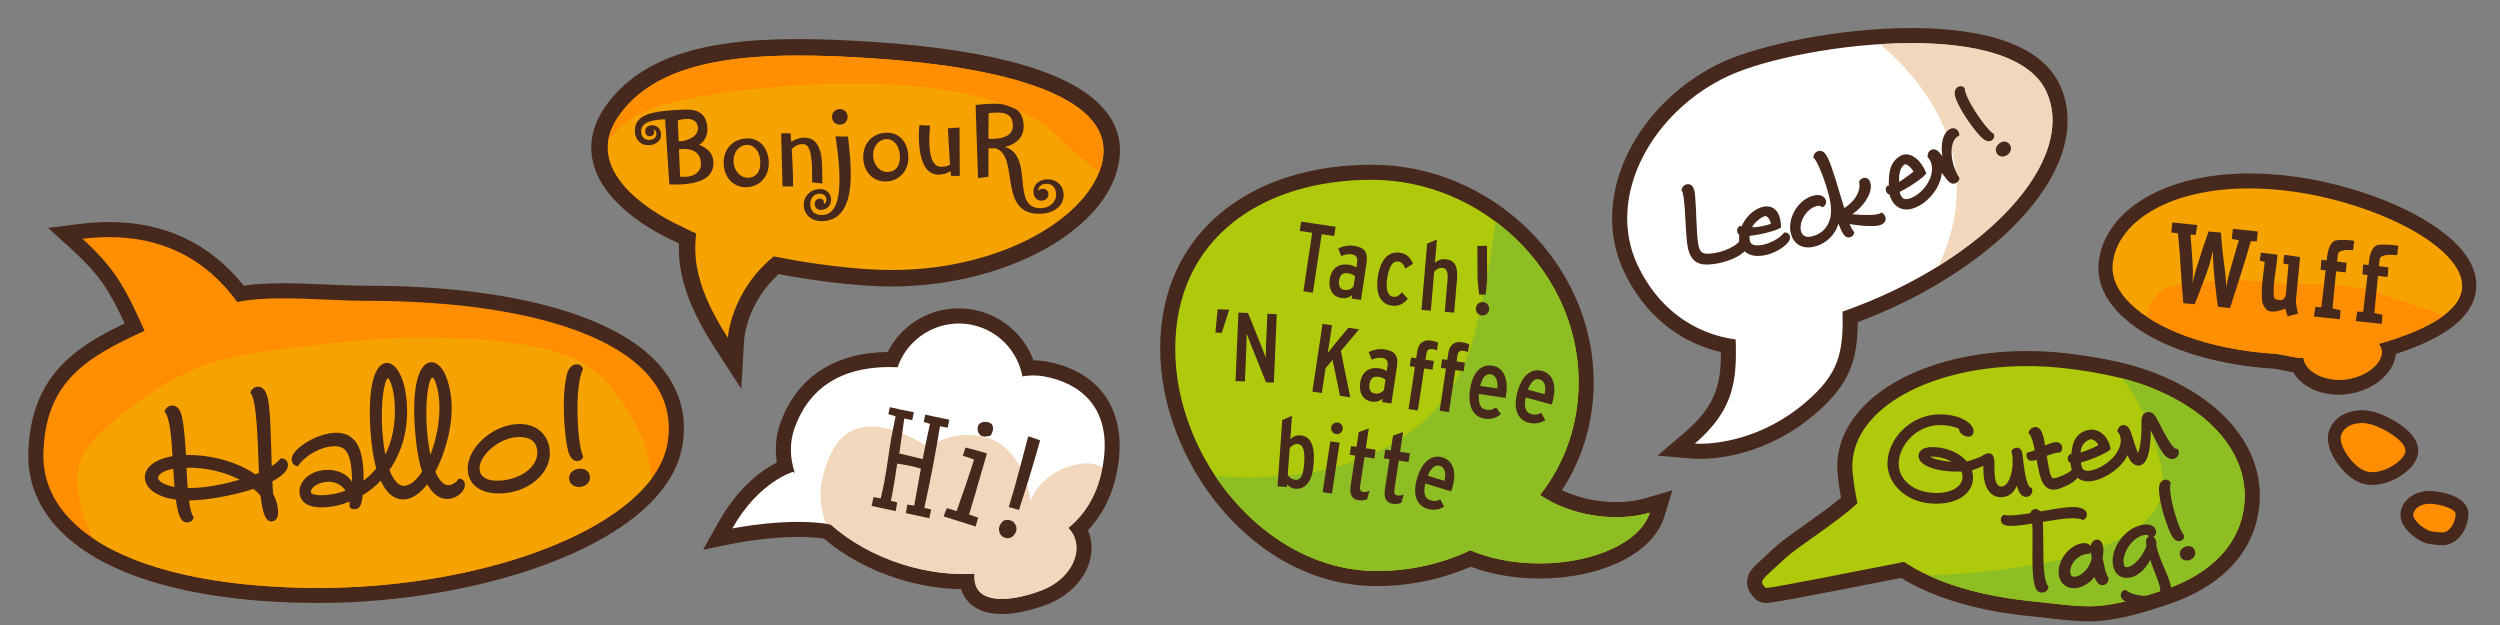 <?xml version="1.0" encoding="utf-8"?>
<!-- Generator: Adobe Illustrator 16.0.0, SVG Export Plug-In . SVG Version: 6.00 Build 0)  -->
<!DOCTYPE svg PUBLIC "-//W3C//DTD SVG 1.1//EN" "http://www.w3.org/Graphics/SVG/1.1/DTD/svg11.dtd">
<svg version="1.1" id="Layer_1" xmlns="http://www.w3.org/2000/svg" xmlns:xlink="http://www.w3.org/1999/xlink" x="0px" y="0px"
	 width="332px" height="83px" viewBox="821.52 0 332 83" enable-background="new 821.52 0 332 83" xml:space="preserve">
<rect x="821.52" y="0" width="332" height="83" fill="#808080" stroke="none"/>
<g>
	<path fill="#FFFFFF" d="M917.9,69.688c2.836-5.044,6.363-7.036,7.906-7.706c-0.417-1.872-0.332-3.673,0.256-5.365
		c2.063-5.94,6.895-8.998,13.988-8.871c1.933-4.497,6.91-6.832,11.661-5.347c3.095,0.969,5.458,3.409,6.349,6.486
		c0.783-0.06,1.549-0.022,2.285,0.113c0.6,0.107,1.184,0.251,1.734,0.424c5.984,1.872,8.363,7.033,6.533,14.159
		c-0.67,2.606-2.02,4.935-3.844,6.652c0.145,0.229,0.264,0.461,0.361,0.701c0.611,1.528,0.424,3.252-0.529,4.851
		c-0.902,1.515-2.396,2.748-4.207,3.473c-1.139,0.455-5.07,1.875-7.848,1.006l0,0c-1.137-0.355-1.947-1.068-2.344-2.059
		c-0.122-0.304-0.202-0.631-0.244-0.978c-2.884,0.052-5.906-0.393-8.807-1.3c-3.712-1.161-7.085-3.004-9.778-5.339
		c-5.199-0.873-12.331,0.555-12.403,0.569l-2.143,0.437L917.9,69.688z"/>
	<path fill="#46281C" d="M951.414,43.354c3.143,0.982,5.316,3.604,5.881,6.633c0.949-0.164,1.915-0.181,2.871-0.005
		c0.553,0.102,1.092,0.231,1.615,0.396c4.617,1.444,7.807,5.393,5.865,12.954c-0.719,2.794-2.246,5.173-4.25,6.77
		c0.332,0.355,0.621,0.744,0.805,1.206c1.021,2.548-0.852,5.693-4.178,7.023c-2.342,0.936-5.283,1.57-7.178,0.978
		c-0.799-0.25-1.412-0.72-1.713-1.475c-0.19-0.479-0.245-1.041-0.184-1.646c-2.974,0.183-6.225-0.191-9.498-1.215
		c-3.79-1.186-7.097-3.071-9.627-5.32c-5.469-1.017-13.053,0.525-13.053,0.525c3.502-6.23,8.086-7.525,8.086-7.525
		s0.084,0.062,0.218,0.169c-0.646-1.977-0.726-3.981-0.067-5.876c2.146-6.18,7.305-8.479,13.72-8.177
		C942.232,44.381,946.96,41.961,951.414,43.354 M952.01,41.445c-5.029-1.573-10.289,0.73-12.595,5.298
		c-7.124,0.078-12.172,3.433-14.296,9.546c-0.567,1.634-0.713,3.35-0.437,5.127c-1.89,0.979-5.071,3.188-7.653,7.781l-2.141,3.808
		l4.281-0.866c0.07-0.016,6.793-1.355,11.771-0.607c2.759,2.335,6.175,4.18,9.915,5.351c2.727,0.853,5.562,1.311,8.299,1.348
		c0.037,0.117,0.077,0.232,0.123,0.347c0.356,0.893,1.162,2.075,2.973,2.642c3.01,0.941,6.959-0.408,8.518-1.029
		c2.014-0.807,3.682-2.188,4.695-3.891c1.098-1.846,1.316-3.936,0.598-5.732c-0.02-0.049-0.041-0.097-0.062-0.146
		c1.686-1.779,2.938-4.062,3.584-6.589c1.953-7.596-0.742-13.339-7.203-15.36c-0.592-0.185-1.215-0.339-1.854-0.455
		c-0.57-0.104-1.156-0.157-1.752-0.157C957.643,44.815,955.173,42.435,952.01,41.445L952.01,41.445z"/>
</g>
<g>
	<path fill="#FF8E00" d="M863.882,79.07c-15.908,0-27.885-3.324-33.723-9.36c-2.692-2.782-3.997-6.036-3.877-9.667
		c0.322-9.676,5.822-13.256,13.115-16.609c-2.199-4.819-3.557-7.307-7.603-10.98l-1.612-1.465l2.161-0.268
		c1.251-0.155,2.485-0.233,3.669-0.233c7.244,0,13.108,2.864,17.442,8.516c1.554-0.26,3.366-0.383,5.636-0.383
		c1.885,0,3.857,0.085,5.764,0.167c1.908,0.082,3.711,0.16,5.433,0.16c18.569,0,32.456,3.735,38.098,10.247
		c2.39,2.758,3.338,5.972,2.821,9.551C909.59,69.952,888.362,79.07,863.882,79.07z"/>
	<path fill="#46281C" d="M836.014,31.487c6.368,0,12.421,2.317,17.013,8.612c1.812-0.364,3.888-0.479,6.065-0.479
		c3.687,0,7.67,0.327,11.195,0.327c22.841,0,41.782,5.795,39.93,18.655c-1.578,10.946-23.494,19.469-46.335,19.469
		s-36.966-6.94-36.598-17.994c0.305-9.148,5.31-12.489,13.438-16.146c-2.466-5.453-3.785-8.163-8.253-12.218
		C833.655,31.565,834.84,31.487,836.014,31.487 M836.014,29.487L836.014,29.487c-1.225,0-2.5,0.081-3.792,0.241l-4.324,0.536
		l3.228,2.93c3.662,3.326,5,5.55,6.948,9.755c-6.948,3.301-12.463,7.27-12.789,17.061c-0.129,3.912,1.27,7.41,4.156,10.396
		c6.028,6.232,18.26,9.664,34.441,9.664c21.768,0,46.428-8.098,48.312-21.184c0.562-3.879-0.469-7.359-3.055-10.348
		c-5.83-6.731-19.99-10.592-38.852-10.592c-1.7,0-3.492-0.077-5.389-0.159c-1.918-0.083-3.9-0.168-5.808-0.168
		c-2.046,0-3.735,0.098-5.21,0.306C849.39,32.324,843.384,29.487,836.014,29.487L836.014,29.487z"/>
</g>
<path fill="#F6A200" d="M900.838,49.561c-5-4.75-19.5-4.75-24.5-4.75s-19,1.5-24.5,2.75c-5.5,1.252-12.5,5.252-18,11.002
	c-3.538,3.699-1.772,9.24,0.052,12.936c6.238,4.191,16.618,6.574,29.992,6.574c19.257,0,37.854-6.057,44.162-14.518
	C907.547,57.576,904.139,52.695,900.838,49.561z"/>
<g>
	<path fill="#46281C" stroke="#46281C" stroke-width="0.25" stroke-miterlimit="10" d="M859.63,61.688
		c0.035,0.492-0.225,0.937-1.227,1.658c-0.233,0.174-0.514,0.328-0.838,0.508c0.025,0.648,0.068,1.25,0.105,1.765
		c0.415,0.776,0.6,1.479,0.648,2.172c0.064,0.894-0.242,1.295-0.688,1.325c-0.646,0.048-1.104-0.703-1.382-3.327
		c-0.294-0.36-0.655-0.692-1.036-1.002c-2.254,0.743-5.147,1.334-7.601,1.51c-0.58,0.042-1.141,0.037-1.141,0.037
		c0.158,1.269,0.372,2.06,0.639,2.354c-0.063,0.34-0.363,0.541-0.653,0.562c-0.69,0.05-1.132-0.456-1.472-3.011
		c-2.354-0.301-3.996-1.324-4.099-2.752c-0.087-1.203,1.147-2.414,3.677-2.797c-0.154-2.769-0.381-5.283-1.065-6.086
		c0.177-0.351,0.45-0.595,0.853-0.623c0.602-0.043,1.02,0.465,1.256,1.568c0.24,1.172,0.379,3.088,0.494,5.008
		c3.422-0.111,7.062,0.971,9.307,2.58c0.219-0.084,0.438-0.166,0.632-0.271c-0.169-3.909-0.245-9.641-1.134-10.766
		c0.156-0.348,0.43-0.592,0.83-0.619c0.603-0.043,1.021,0.486,1.256,1.567c0.351,1.745,0.392,5.755,0.498,9.086
		c0.6-0.38,1.065-0.749,1.353-1.128C859.31,60.973,859.603,61.287,859.63,61.688z M844.646,62.116
		c-1.662,0.254-2.289,0.882-2.252,1.396c0.035,0.49,0.883,1.057,2.446,1.303C844.753,63.924,844.687,63.01,844.646,62.116z
		 M846.327,64.932c0.449,0.012,0.919,0,1.432-0.035c1.917-0.139,4.037-0.582,5.922-1.166c-2.146-1.168-4.882-1.822-7.521-1.746
		C846.194,63.104,846.267,64.084,846.327,64.932z"/>
	<path fill="#46281C" stroke="#46281C" stroke-width="0.25" stroke-miterlimit="10" d="M871.632,62.236
		c-0.383-1.271-0.636-2.912-0.781-4.941c-0.41-5.686,0.504-8.865,1.977-8.973c1.203-0.086,2.357,1.938,2.589,5.148
		c0.261,3.635-0.71,6.641-2.315,8.93c0.608,1.615,1.375,2.299,2.133,2.244c0.871-0.062,1.734-0.819,2.479-1.994
		c-0.46-1.4-0.795-3.26-0.965-5.623c-0.427-5.93,0.585-8.692,2.012-8.795c1.226-0.088,2.363,2.004,2.589,5.146
		c0.204,2.831-0.693,6.551-2.158,9.255c0.57,1.371,1.263,1.972,1.933,1.923c0.534-0.037,1.112-0.416,1.372-0.859
		c0.357-0.004,0.599,0.225,0.628,0.627c0.06,0.824-0.952,1.727-2.022,1.804c-0.623,0.045-1.197-0.138-1.724-0.593
		c-0.405-0.33-0.776-0.818-1.093-1.469c-0.918,1.231-1.959,2.045-3.051,2.125c-1.183,0.084-2.289-0.664-3.121-2.576
		c-0.77,0.839-1.639,1.529-2.562,2.088c-0.04,0.385-0.082,0.725-0.152,0.998c-0.119,0.523-0.393,0.768-0.728,0.791
		c-0.201,0.015-0.427-0.014-0.595-0.158c-0.002-0.357,0-0.628-0.064-0.914c-0.932,0.447-2.054,0.73-3.213,0.814
		c-2.074,0.147-3.283-0.461-3.382-1.842c-0.097-1.338,1.239-2.711,3.29-2.859c1.517-0.108,3.062,0.52,3.681,1.932
		c0.021-0.629,0-1.232-0.034-1.723c-0.214-2.967-1.029-3.715-2.725-3.592c-1.939,0.139-3.986,1.586-4.585,2.615
		c-0.384-0.039-0.625-0.291-0.654-0.691c-0.021-0.27,0.069-0.588,0.337-0.922c0.922-1.188,3.232-2.406,5.106-2.541
		c0.979-0.07,1.78,0.141,2.401,0.68c0.812,0.682,1.263,1.971,1.4,3.889c0.053,0.735,0.041,1.498,0.025,1.902
		C870.362,63.584,871.056,62.951,871.632,62.236z M867.587,65.195c-0.561-0.924-1.559-1.412-2.629-1.336
		c-1.473,0.104-2.331,0.93-2.291,1.488c0.031,0.444,0.918,0.604,2.033,0.524C865.726,65.799,866.719,65.594,867.587,65.195z
		 M872.646,60.73c1.047-1.937,1.61-4.396,1.398-7.34c-0.09-1.248-0.348-2.353-0.658-2.912c-0.236-0.477-0.464-0.525-0.675-0.041
		c-0.522,1.158-0.728,4.221-0.545,6.764C872.267,58.583,872.418,59.76,872.646,60.73z M878.635,60.836
		c0.958-2.264,1.515-5.129,1.339-7.559c-0.09-1.25-0.347-2.328-0.658-2.911c-0.258-0.474-0.506-0.501-0.719-0.017
		c-0.543,1.16-0.693,4.062-0.512,6.582C878.198,58.493,878.403,59.777,878.635,60.836z"/>
	<path fill="#46281C" stroke="#46281C" stroke-width="0.25" stroke-miterlimit="10" d="M894.407,59.904
		c0.203,2.832-2.672,5.234-6.016,5.475c-3.056,0.221-4.5-1.154-4.625-2.895c-0.201-2.787,3.034-5.799,6.334-6.035
		C892.755,56.258,894.259,57.854,894.407,59.904z M892.997,59.938c-0.096-1.336-0.961-2.147-2.901-2.01
		c-2.498,0.18-5.149,2.567-5.017,4.418c0.072,1.004,0.999,1.743,2.917,1.605C890.94,63.738,893.14,61.923,892.997,59.938z"/>
	<path fill="#46281C" stroke="#46281C" stroke-width="0.25" stroke-miterlimit="10" d="M898.043,48.504
		c0.379-0.027,0.64,0.156,0.774,0.482c-0.59,1.162-0.92,4.033-0.625,8.135c0.111,1.562,0.347,2.957,0.654,3.494
		c-0.046,0.295-0.324,0.473-0.637,0.494c-0.424,0.031-0.854-0.342-1.092-1.154c-0.242-0.878-0.393-2.033-0.514-3.727
		c-0.195-2.699-0.029-5.064,0.318-6.479C897.078,49.111,897.463,48.546,898.043,48.504z M897.22,63.557
		c-0.04-0.558,0.412-1.127,1.26-1.188c0.758-0.054,1.213,0.36,1.258,0.985c0.05,0.69-0.545,1.138-1.192,1.185
		C897.854,64.586,897.269,64.225,897.22,63.557z"/>
</g>
<path fill="#F6A200" d="M917.26,45.453c-4.127-6.396-4.678-10.447-4.449-13.773c-0.418-0.195-0.789-0.383-1.121-0.566
	c-0.803-0.348-8.557-3.833-10.236-9.372c-0.678-2.24-0.291-4.485,1.15-6.673c4.002-6.077,11.721-8.787,25.031-8.787
	c2.926,0,6.26,0.13,10.189,0.397c10.771,0.732,24.631,2.808,29.494,8.539c1.391,1.638,1.996,3.486,1.805,5.493
	c-0.75,7.841-12.664,16.238-29.201,16.238c-0.002,0,0,0-0.002,0c-1.068,0-2.156-0.037-3.23-0.11
	c-3.875-0.263-8.15-0.837-12.104-1.623c-4.902,4.26-5.316,9.659-5.32,9.715l-0.217,3.289L917.26,45.453z"/>
<path fill="#46281C" d="M927.635,7.374c3.229,0,6.625,0.158,10.115,0.395c16.982,1.155,31.049,4.893,30.287,12.839
	c-0.713,7.449-12.643,15.25-28.117,15.25c-1.035,0-2.09-0.035-3.156-0.107c-3.912-0.266-8.33-0.858-12.479-1.708
	c-5.738,4.688-6.107,10.819-6.107,10.819c-4.602-7.128-4.496-11.124-4.215-13.857c-0.645-0.282-1.254-0.571-1.793-0.871
	c0,0-14.221-6.014-8.656-14.463C907.803,9.156,916.768,7.374,927.635,7.374 M927.635,5.19c-9.234,0-20.527,1.054-25.943,9.278
	c-1.605,2.437-2.049,5.062-1.281,7.59c1.787,5.904,9.477,9.463,10.801,10.038c0.15,0.083,0.309,0.165,0.473,0.249
	c-0.107,3.375,0.658,7.496,4.66,13.7l3.611,5.6l0.4-6.65c0.014-0.189,0.393-4.741,4.555-8.601c3.848,0.74,7.961,1.282,11.705,1.537
	c1.1,0.075,2.211,0.112,3.307,0.112c15.523,0,29.396-7.888,30.289-17.225c0.223-2.312-0.473-4.433-2.059-6.303
	c-4.105-4.834-14.281-7.836-30.254-8.922C933.943,5.321,930.584,5.19,927.635,5.19L927.635,5.19z"/>
<path fill="#46281C" d="M909.846,15.839c-2.396,0.069-3.211,0.692-3.17,1.658c0.033,0.826,0.549,1.099,1.094,1.077
	c0.504-0.021,0.941-0.277,0.92-0.836c-0.021-0.504-0.402-0.559-0.43-0.558c0,0,0.131,0.093,0.143,0.4
	c0.01,0.238-0.217,0.5-0.568,0.514c-0.35,0.014-0.609-0.199-0.629-0.647c-0.02-0.518,0.361-0.785,0.92-0.808
	c0.561-0.022,1.152,0.387,1.186,1.185c0.033,0.784-0.586,1.412-1.58,1.453c-1.092,0.044-1.852-0.667-1.896-1.787
	c-0.098-2.365,2.396-2.762,6.412-2.926c1.035-0.042,3.109-0.085,3.213,2.461c0.068,1.638-1.129,2.22-1.129,2.22
	s1.857,0.471,1.932,2.29c0.098,2.394-2.52,2.878-4.268,2.95c-0.896,0.037-1.584,0.009-1.584,0.009L909.846,15.839z M911.646,18.751
	c0,0,0.141,0.008,0.281,0.002c0.645-0.026,2.334-0.502,2.281-1.776c-0.031-0.798-0.625-1.222-1.52-1.186
	c-0.688,0.028-1.156,0.188-1.156,0.188L911.646,18.751z M911.717,20.781c0.043,1.078,0.123,2.687,0.123,2.687
	s0.184,0.034,0.785,0.01c1.135-0.046,2.033-0.7,1.988-1.792c-0.074-1.777-1.65-1.937-2.447-1.904
	c-0.279,0.011-0.475,0.047-0.475,0.047C911.678,19.843,911.693,20.25,911.717,20.781z"/>
<path fill="#46281C" d="M920.652,18.382c1.639-0.067,2.879,1.116,2.961,3.131c0.078,1.932-1.213,3.274-2.92,3.344
	c-1.693,0.069-2.994-1.209-3.07-3.071C917.543,19.799,918.848,18.457,920.652,18.382z M920.895,23.603
	c0.965-0.04,1.654-0.699,1.594-2.168c-0.055-1.343-0.834-2.237-1.801-2.198c-1.021,0.042-1.811,0.986-1.76,2.217
	C918.979,22.657,919.83,23.646,920.895,23.603z"/>
<path fill="#46281C" d="M926.496,17.694c0.025,0.307,0.07,0.684,0.104,1.146c0.449-0.313,1.027-0.533,1.631-0.558
	c1.385-0.057,2.348,0.885,2.455,3.488c0.033,0.798,0.043,1.694,0.037,2.592l-1.354-0.141c0,0,0.027-1.066-0.012-2.004
	c-0.105-2.562-0.549-3.118-1.346-3.085c-0.504,0.021-0.998,0.279-1.348,0.672c0.043,0.671,0.088,1.44,0.119,2.224
	c0.039,0.924,0.062,1.82,0.059,2.745l-1.404-0.026l-0.176-7.044L926.496,17.694z"/>
<path fill="#46281C" d="M934.137,18.138c0.104,1.202,0.271,2.204,0.346,3.995c0.137,3.345-0.326,7.093-3.713,7.232
	c-1.498,0.062-2.461-0.866-2.512-2.098c-0.049-1.176,0.881-2.111,2.027-2.158c0.939-0.039,1.564,0.511,1.598,1.336
	c0.033,0.798-0.504,1.395-1.273,1.426c-0.559,0.023-0.881-0.287-0.9-0.763c-0.016-0.377,0.266-0.711,0.645-0.727
	c0.434-0.018,0.643,0.282,0.574,0.677c0.002,0.028,0.363-0.029,0.34-0.603c-0.02-0.434-0.381-0.755-0.928-0.733
	c-0.77,0.031-1.25,0.64-1.217,1.438c0.037,0.91,0.59,1.434,1.654,1.39c1.904-0.078,2.334-2.591,2.207-5.699
	c-0.072-1.763-0.277-3.017-0.49-4.746L934.137,18.138z M933.02,14.483c0.574-0.024,1.041,0.406,1.062,0.979
	c0.025,0.602-0.404,1.068-0.979,1.092c-0.602,0.024-1.068-0.405-1.092-1.007C931.988,14.975,932.432,14.507,933.02,14.483z"/>
<path fill="#46281C" d="M939.188,17.624c1.637-0.067,2.877,1.116,2.959,3.131c0.08,1.932-1.211,3.274-2.918,3.344
	c-1.693,0.069-2.994-1.209-3.07-3.071C936.076,19.041,937.383,17.696,939.188,17.624z M939.43,22.842
	c0.965-0.04,1.654-0.699,1.594-2.168c-0.055-1.343-0.834-2.237-1.801-2.197c-1.021,0.042-1.811,0.986-1.76,2.217
	C937.512,21.898,938.365,22.885,939.43,22.842z"/>
<path fill="#46281C" d="M947.814,23.354l-0.068-0.642c-0.326,0.224-0.809,0.454-1.479,0.482c-1.582,0.064-2.58-1.353-2.711-4.544
	c-0.035-0.882-0.004-1.486,0.057-2.035l1.434,0.068c0,0-0.162,1.198-0.109,2.472c0.09,2.183,0.715,3.041,1.65,3.002
	c0.506-0.021,0.863-0.161,1.096-0.297c-0.135-1.929-0.281-4.811-0.281-4.811l1.539-0.119l0.039,6.433L947.814,23.354z"/>
<path fill="#46281C" d="M954.973,19.513c4.004,1.224,0.635,8.301,4.859,8.128c1.162-0.047,1.982-0.895,1.943-1.846
	c-0.039-0.938-0.576-1.419-1.346-1.388c-0.645,0.026-0.994,0.391-1.057,0.926c0.162-0.161,0.383-0.254,0.592-0.263
	c0.393-0.016,0.766,0.221,0.785,0.711c0.021,0.49-0.371,0.842-0.875,0.863c-0.729,0.03-1.088-0.53-1.113-1.16
	c-0.035-0.896,0.689-1.626,1.783-1.671c1.133-0.047,2.174,0.695,2.227,1.997c0.061,1.47-1.215,2.503-3.008,2.577
	c-5.863,0.24-2.768-7.682-6.033-8.697l-0.225,0.009c-0.377,0.016-0.715-0.013-0.715-0.013v3.799l-1.395,0.155l-0.314-9.703
	c0.629-0.068,1.34-0.125,1.986-0.151c2.994-0.123,4.309,0.847,4.391,2.82C957.52,18.049,956.693,19.092,954.973,19.513z
	 M952.783,18.425c0,0,0.295,0.03,0.715,0.013c1.764-0.072,2.578-0.722,2.531-1.87c-0.045-1.078-0.658-1.683-2.309-1.615
	c-0.379,0.016-0.645,0.04-0.91,0.065C952.797,15.019,952.783,18.425,952.783,18.425z"/>
<g>
	<path fill="#AFCA0B" d="M1004.34,76.83c-7.225,0-14.189-3.41-19.615-9.604c-5.17-5.9-8.135-13.518-8.135-20.896
		c0-14.246,10.646-23.452,27.12-23.452c15.421,0,28.448,12.749,28.448,27.839c0,5.396-1.61,10.473-4.67,14.75
		c1.646,0.947,3.646,1.643,5.744,1.979c0.978,0.158,1.959,0.238,2.916,0.238c1.5,0,2.906-0.191,4.18-0.566l1.787-0.527l-0.549,1.781
		c-1.332,4.318-7.889,7.451-15.59,7.451c-3.326,0-6.488-0.57-9.177-1.652C1012.973,75.912,1008.675,76.83,1004.34,76.83z"/>
	<path fill="#46281C" d="M1003.711,23.877c14.635,0,27.449,12.204,27.449,26.84c0,5.787-1.911,10.918-5.119,15.016
		c1.844,1.275,4.277,2.256,7.033,2.701c1.051,0.168,2.082,0.25,3.076,0.25c1.613,0,3.129-0.215,4.461-0.607
		c-1.181,3.826-7.272,6.746-14.633,6.746c-3.478,0-6.668-0.656-9.199-1.746c-3.734,1.773-7.971,2.754-12.438,2.754
		c-14.636,0-26.75-14.865-26.75-29.5C977.59,31.695,989.074,23.877,1003.711,23.877 M1003.711,21.877
		c-7.934,0-14.78,2.137-19.803,6.18c-5.441,4.38-8.317,10.699-8.317,18.273c0,14.869,12.295,31.5,28.75,31.5
		c4.331,0,8.628-0.891,12.485-2.578c2.719,1.029,5.861,1.57,9.152,1.57c8.26,0,15.062-3.355,16.545-8.156l1.1-3.562l-3.576,1.055
		c-1.182,0.348-2.492,0.525-3.896,0.525c-0.904,0-1.832-0.076-2.758-0.227c-1.586-0.256-3.109-0.723-4.443-1.355
		c2.763-4.242,4.211-9.17,4.211-14.385C1033.16,35.084,1019.673,21.877,1003.711,21.877L1003.711,21.877z"/>
</g>
<path fill="#FF8E00" d="M937.75,7.769c-15.242-1.037-28.672-0.547-34.236,7.901c-0.689,1.047-1.072,2.058-1.221,3.023
	c1.381-1.932,3.748-3.896,7.828-4.942c9.75-2.5,41.25-6,51.75,4.25c2.248,2.195,4.105,3.733,5.639,4.8
	c0.277-0.729,0.459-1.462,0.527-2.193C968.799,12.662,954.732,8.923,937.75,7.769z"/>
<path opacity="0.7" fill="#EBC69F" enable-background="new    " d="M964.201,71.307c-0.182-0.461-0.473-0.85-0.805-1.206
	c2.004-1.595,3.531-3.974,4.25-6.769c0.109-0.428,0.191-0.838,0.27-1.244c-0.775-0.446-1.707-0.667-2.826-0.5
	c-5.414,0.808-6.705,4.938-6.705,4.938s-0.74-6.96-5.818-8.389c-4.888-1.373-7.621,1.37-7.621,1.37s-9.425-6.857-13.014,0.62
	c-1.851,3.853-1.742,6.899-0.693,9.432c0.194,0.031,0.395,0.058,0.587,0.092c2.529,2.25,5.839,4.134,9.626,5.319
	c3.274,1.024,6.525,1.398,9.5,1.216c-0.063,0.605-0.008,1.166,0.182,1.646c1.018,2.548,5.562,1.827,8.891,0.496
	C963.35,76.999,965.223,73.854,964.201,71.307z"/>
<path fill="#8DBE23" d="M1025.979,74.822c7.359,0,13.452-2.92,14.633-6.746c-2.152,0.635-4.777,0.801-7.537,0.357
	c-2.756-0.445-5.189-1.426-7.033-2.701c3.208-4.096,5.119-9.229,5.119-15.016c0-8.604-4.432-16.364-11.057-21.302
	c-0.416,3.915-1.234,8.722-2.676,14.583c-5.184,21.074-29.556,19.691-34.541,19.18c4.9,7.367,12.729,12.652,21.453,12.652
	c4.469,0,8.704-0.98,12.438-2.754C1019.311,74.166,1022.502,74.822,1025.979,74.822z"/>
<g>
	<path fill="#46281C" d="M997.041,31.103l-1.17,7.764l-1.26-0.189l1.17-7.764l-1.658-0.25l0.186-1.234l4.576,0.689l-0.186,1.234
		L997.041,31.103z"/>
	<path fill="#46281C" d="M1001.027,39.644l0.068-0.463c-0.406,0.347-0.876,0.486-1.479,0.396c-0.99-0.149-1.728-1.022-1.498-2.54
		c0.221-1.465,1.246-2.073,2.531-1.88c0.412,0.062,0.744,0.204,0.996,0.373l0.098-0.655c0.1-0.656-0.072-0.997-0.729-1.096
		c-0.424-0.064-0.826-0.006-1.388,0.225l-0.386-1.018c0.68-0.319,1.42-0.443,2.037-0.35c1.453,0.219,1.94,0.818,1.715,2.322
		l-0.733,4.872L1001.027,39.644z M1001.472,36.687c-0.271-0.225-0.515-0.34-0.978-0.41c-0.578-0.087-1.027,0.187-1.139,0.92
		c-0.119,0.797,0.146,1.218,0.672,1.298c0.527,0.079,0.949-0.095,1.24-0.458L1001.472,36.687z"/>
	<path fill="#46281C" d="M1006.326,40.587c-1.4-0.211-2.184-1.473-1.827-3.838s1.435-3.412,2.938-3.186
		c0.977,0.147,1.438,0.755,1.725,1.469l-1.004,0.638c-0.264-0.605-0.5-0.864-0.938-0.93c-0.784-0.118-1.248,0.692-1.471,2.171
		c-0.216,1.427-0.005,2.379,0.807,2.501c0.411,0.062,0.728-0.114,1.142-0.591l0.776,0.866
		C1007.918,40.326,1007.303,40.734,1006.326,40.587z"/>
	<path fill="#46281C" d="M1013.388,41.414l0.358-4.184c0.096-1.126-0.087-1.599-0.709-1.651c-0.389-0.034-0.782,0.154-1.062,0.535
		l-0.44,5.143l-1.242-0.106l0.749-8.795l1.299-0.543l-0.265,3.109c0.301-0.327,0.789-0.546,1.373-0.496
		c1.309,0.111,1.701,0.994,1.556,2.703l-0.375,4.391L1013.388,41.414z"/>
	<path fill="#46281C" d="M1018.396,41.892c-0.492,0.001-0.885-0.387-0.886-0.881c-0.004-0.493,0.386-0.898,0.878-0.9
		c0.495-0.002,0.887,0.4,0.89,0.893C1019.277,41.498,1018.891,41.89,1018.396,41.892z M1018.812,39.121l-0.857,0.004l-0.218-1.948
		l-0.021-4.525l1.274-0.006l0.021,4.524L1018.812,39.121z"/>
	<path fill="#46281C" d="M983.767,44.199l-0.842-0.035l0.299-3.096l1.544,0.065L983.767,44.199z"/>
	<path fill="#46281C" d="M989.649,50.775l-1.989-4.963c-0.165-0.396-0.468-1.258-0.572-1.52c-0.001,0.338-0.033,1.377-0.052,1.818
		l-0.192,4.547l-1.245-0.053l0.383-9.094l1.272,0.055l1.779,4.408c0.165,0.396,0.467,1.256,0.572,1.52
		c0.002-0.338,0.034-1.377,0.051-1.818l0.171-4.001l1.246,0.053l-0.384,9.093L989.649,50.775z"/>
	<path fill="#46281C" d="M999.475,52.557l-0.99-4.764l-0.929,1.096l-0.498,3.305l-1.26-0.189l1.354-9l1.26,0.191l-0.342,2.275
		c-0.051,0.334-0.188,1.154-0.242,1.436c0.179-0.223,0.67-0.871,0.91-1.164l1.849-2.219l1.426,0.215l-2.43,2.867l1.254,6.158
		L999.475,52.557z"/>
	<path fill="#46281C" d="M1005.068,53.398l0.068-0.463c-0.406,0.348-0.876,0.486-1.479,0.396c-0.99-0.148-1.728-1.021-1.498-2.541
		c0.221-1.465,1.246-2.072,2.531-1.879c0.412,0.062,0.746,0.203,0.996,0.373l0.098-0.656c0.1-0.654-0.072-0.996-0.729-1.096
		c-0.424-0.062-0.826-0.006-1.387,0.225l-0.387-1.018c0.68-0.318,1.42-0.443,2.037-0.35c1.453,0.219,1.94,0.816,1.715,2.32
		l-0.733,4.873L1005.068,53.398z M1005.513,50.441c-0.269-0.225-0.515-0.34-0.978-0.408c-0.578-0.088-1.027,0.188-1.139,0.918
		c-0.119,0.797,0.146,1.219,0.672,1.299c0.527,0.078,0.949-0.094,1.24-0.457L1005.513,50.441z"/>
	<path fill="#46281C" d="M1011.838,46.379c-0.604-0.092-0.816,0.1-0.893,0.602l-0.117,0.783l1.104,0.168l-0.174,1.156l-1.104-0.166
		l-0.844,5.592l-1.232-0.186l0.842-5.594l-0.682-0.102l0.174-1.158l0.682,0.104l0.145-0.951c0.166-1.105,0.889-1.535,1.763-1.404
		c0.424,0.064,0.728,0.148,0.995,0.281l-0.153,1.029C1012.195,46.459,1012.02,46.404,1011.838,46.379z"/>
	<path fill="#46281C" d="M1015.965,46.6c-0.604-0.092-0.816,0.1-0.893,0.602l-0.117,0.785l1.104,0.166l-0.175,1.156l-1.104-0.166
		l-0.842,5.592l-1.234-0.186l0.843-5.592l-0.681-0.104l0.174-1.156l0.682,0.102l0.143-0.951c0.166-1.105,0.89-1.535,1.764-1.404
		c0.425,0.064,0.729,0.148,0.997,0.283l-0.155,1.027C1016.32,46.68,1016.145,46.627,1015.965,46.6z"/>
	<path fill="#46281C" d="M1021.453,52.842l-3.535-0.531c-0.124,1.348,0.264,1.998,0.984,2.105c0.564,0.086,0.856-0.014,1.297-0.316
		l0.641,0.898c-0.541,0.443-1.279,0.729-2.143,0.598c-1.605-0.242-2.275-1.736-1.955-3.857c0.354-2.365,1.511-3.4,2.938-3.186
		c1.35,0.203,2.206,1.502,1.852,3.854C1021.513,52.523,1021.484,52.715,1021.453,52.842z M1019.48,49.705
		c-0.632-0.094-1.111,0.398-1.39,1.541l2.274,0.342C1020.479,50.58,1020.173,49.811,1019.48,49.705z"/>
	<path fill="#46281C" d="M1027.583,53.719l-3.451-0.934c-0.277,1.326,0.033,2.016,0.736,2.205c0.552,0.15,0.854,0.082,1.326-0.166
		l0.533,0.965c-0.588,0.379-1.354,0.576-2.195,0.35c-1.568-0.424-2.064-1.984-1.504-4.055c0.624-2.311,1.891-3.207,3.282-2.832
		c1.319,0.359,2.021,1.746,1.401,4.041C1027.679,53.408,1027.63,53.596,1027.583,53.719z M1025.981,50.377
		c-0.615-0.168-1.15,0.266-1.557,1.369l2.222,0.602C1026.873,51.357,1026.657,50.559,1025.981,50.377z"/>
	<path fill="#46281C" d="M993.589,64.906c-0.481-0.037-0.832-0.217-1.146-0.592l-0.024,0.363l-1.245-0.09l0.633-8.805l1.291-0.559
		l-0.223,3.1c0.35-0.328,0.704-0.549,1.313-0.504c1.231,0.088,1.983,1.055,1.788,3.764
		C995.813,63.854,994.938,65.002,993.589,64.906z M993.845,58.967c-0.413-0.031-0.809,0.201-1.057,0.551l-0.252,3.525
		c0.241,0.436,0.644,0.66,1.031,0.688c0.649,0.049,1.031-0.562,1.148-2.17C994.844,59.783,994.559,59.02,993.845,58.967z"/>
	<path fill="#46281C" d="M997.168,65.355l1.016-6.748l1.234,0.186l-1.018,6.748L997.168,65.355z M998.959,57.645
		c-0.424-0.062-0.719-0.463-0.656-0.875c0.062-0.424,0.463-0.719,0.887-0.654c0.412,0.062,0.707,0.461,0.644,0.885
		C999.77,57.412,999.371,57.707,998.959,57.645z"/>
	<path fill="#46281C" d="M1003.078,66.285c-0.326,0.146-0.689,0.213-1.152,0.143c-0.9-0.137-1.203-0.826-1.039-1.918l0.604-4.012
		l-0.732-0.109l0.175-1.156l0.733,0.109l0.295-1.967l1.334-0.471l-0.396,2.623l1.298,0.193l-0.173,1.16l-1.299-0.197l-0.586,3.896
		c-0.072,0.477,0.078,0.695,0.412,0.746c0.322,0.049,0.638-0.035,0.841-0.164L1003.078,66.285z"/>
	<path fill="#46281C" d="M1007.631,66.76c-0.325,0.148-0.689,0.213-1.152,0.143c-0.898-0.135-1.203-0.826-1.039-1.918l0.604-4.012
		l-0.733-0.109l0.176-1.156l0.732,0.109l0.295-1.967l1.334-0.471l-0.395,2.623l1.298,0.195l-0.175,1.156l-1.299-0.195l-0.586,3.896
		c-0.072,0.477,0.078,0.695,0.414,0.746c0.319,0.047,0.635-0.035,0.838-0.164L1007.631,66.76z"/>
	<path fill="#46281C" d="M1014.224,65.258l-3.418-1.053c-0.324,1.316-0.036,2.014,0.658,2.23c0.547,0.168,0.851,0.111,1.332-0.121
		l0.497,0.982c-0.599,0.359-1.372,0.531-2.206,0.273c-1.551-0.479-1.99-2.057-1.359-4.107c0.705-2.283,2.002-3.137,3.381-2.711
		c1.305,0.402,1.957,1.814,1.257,4.088C1014.329,64.951,1014.272,65.139,1014.224,65.258z M1012.739,61.863
		c-0.609-0.189-1.159,0.227-1.604,1.314l2.199,0.678C1013.597,62.875,1013.411,62.068,1012.739,61.863z"/>
</g>
<path fill="#FF8E00" stroke="#46281C" stroke-width="1.7" stroke-miterlimit="10" d="M1143.886,71.304
	c-1.272-0.482-2.708-1.778-2.731-2.863c-0.016-0.654,0.318-1.289,0.915-1.737c0.538-0.403,1.247-0.637,1.999-0.653
	c0.786-0.019,1.876,0.184,2.715,0.502c1.106,0.419,1.677,0.985,1.692,1.683c0.029,1.264-0.918,3.279-2.561,3.317
	C1145.569,71.56,1144.282,71.452,1143.886,71.304L1143.886,71.304z"/>
<path fill="#FF8E00" stroke="#46281C" stroke-width="1.7" stroke-miterlimit="10" d="M1134.18,62.69
	c-1.557-1.183-3.008-3.551-2.602-5.055c0.245-0.91,0.963-1.649,1.97-2.024c0.904-0.337,1.977-0.37,3.02-0.087
	c1.092,0.294,2.514,1.015,3.54,1.794c1.355,1.028,1.909,2.04,1.647,3.008c-0.474,1.755-3.839,3.73-6.119,3.116
	C1135.156,63.312,1134.666,63.06,1134.18,62.69L1134.18,62.69z"/>
<g>
	<path fill="#FFFFFF" d="M1047.224,59.934c-0.466,0-0.722-0.023-0.722-0.023l-2.372-0.21l1.807-1.547
		c4.72-4.03,5.211-7.528,5.104-12.215c-5.701-1.04-10.411-4.796-13.009-10.415c-2.126-4.6-1.869-9.947,0.723-15.057
		c2.441-4.814,6.78-8.933,11.902-11.3c4.66-2.153,14.913-4.442,24.736-4.442c7.09,0,16.104,1.216,18.78,7.006
		c1.298,2.811,1.217,6.11-0.235,9.542c-3.396,8.023-13.839,16.142-26.716,20.809c0.071,5.141-0.764,8.197-5.134,11.989
		C1055.824,59.51,1049.128,59.934,1047.224,59.934L1047.224,59.934z"/>
	<path fill="#46281C" d="M1075.394,5.725c8.225,0,15.677,1.673,17.872,6.425c4.261,9.22-8.333,22.667-27.058,29.232
		c0.157,5.625-0.602,8.313-4.774,11.934c-5.959,5.173-12.23,5.617-14.21,5.617c-0.411,0-0.638-0.02-0.638-0.02
		c5.22-4.457,5.613-8.422,5.431-13.834c-5.612-0.748-10.413-4.215-13.077-9.976c-4.212-9.115,2.053-20.369,12.138-25.029
		C1055.909,7.842,1066.141,5.725,1075.394,5.725 M1075.394,3.725c-9.966,0-20.398,2.336-25.155,4.535
		c-5.323,2.459-9.834,6.744-12.375,11.755c-2.733,5.389-2.996,11.046-0.739,15.929c2.614,5.654,7.269,9.52,12.929,10.813
		c0.024,4.103-0.625,7.102-4.766,10.638l-3.643,3.109l4.772,0.404c0.052,0.004,0.335,0.026,0.807,0.026
		c2.552,0,9.172-0.596,15.521-6.106c4.429-3.845,5.46-7.097,5.481-12.049c12.821-4.797,23.193-12.989,26.633-21.116
		c1.565-3.699,1.642-7.278,0.222-10.352C1092.184,5.041,1082.775,3.725,1075.394,3.725L1075.394,3.725z"/>
</g>
<path fill="#46281C" d="M944.611,68.75c-1.07-0.237-2.219-0.491-2.785-0.6l0.182-1.138l0.922,0.123l0.881-4.896l-0.24-0.074
	c-0.848-0.262-1.611-0.389-2.352-0.513l-0.533-0.089l-0.057,0.265c-0.045,0.206-0.082,0.487-0.127,0.82
	c-0.053,0.395-0.117,0.862-0.213,1.362c-0.045,0.241-0.086,0.488-0.129,0.744c-0.078,0.463-0.16,0.954-0.273,1.484l-0.061,0.291
	l0.291,0.049c0.217,0.035,0.34,0.08,0.459,0.121c0.031,0.011,0.061,0.021,0.092,0.031c-0.033,0.184-0.168,0.978-0.197,1.141
	l-3.207-0.681l0.26-1.165l0.959,0.15l0.105-0.484c0.52-2.104,0.791-4.26,1.131-6.549c0.182-1.236,0.482-2.439,0.688-3.611
	l0.043-0.252l-0.957-0.275l0.199-0.933c0.732,0.179,2.389,0.542,3.195,0.683l-0.217,1.021l-0.047-0.006
	c-0.309-0.036-0.395-0.046-0.705-0.125l-0.305-0.08l-0.662,4.655l3.105,0.748l0.057-0.294c0.291-1.559,0.518-2.579,0.693-3.375
	l0.221-1.007l-0.824-0.249c0.041-0.254,0.113-0.658,0.195-0.975c0.586,0.138,1.729,0.372,2.602,0.549l0.578,0.12l-0.193,1.07
	c-0.168-0.034-0.273-0.053-0.371-0.069c-0.109-0.02-0.207-0.037-0.377-0.073l-0.293-0.062l-0.045,0.296
	c-0.426,2.737-1.291,7.247-1.967,10.265l-0.064,0.279l0.281,0.06c0.176,0.038,0.268,0.063,0.367,0.093
	c0.072,0.021,0.15,0.045,0.262,0.072l-0.246,1.151L944.611,68.75z"/>
<path fill="#46281C" d="M951.085,69.92c-0.46-0.137-1.283-0.401-2.084-0.659c-0.824-0.266-1.671-0.538-2.165-0.685
	c0.123-0.372,0.242-0.685,0.432-1.093c0.082,0.023,0.168,0.048,0.256,0.072c0.277,0.078,0.57,0.16,0.758,0.229l0.27,0.1l0.097-0.27
	c0.87-2.432,1.593-4.561,2.146-6.327l0.083-0.265l-1.484-0.501l0.34-1.088c0.702,0.157,2.138,0.562,2.854,0.776
	c-0.264,0.895-0.541,1.858-0.828,2.857c-0.465,1.619-0.957,3.333-1.467,4.994l-0.082,0.27l0.269,0.084
	c0.206,0.064,0.455,0.159,0.683,0.245c0.088,0.033,0.173,0.065,0.252,0.094L951.085,69.92z M952.338,57.976
	c-0.203,0-0.388-0.035-0.492-0.095c-0.404-0.222-0.59-0.743-0.457-1.271c0.119-0.43,0.61-0.585,0.994-0.585
	c0.387,0,0.73,0.145,0.877,0.367c0.288,0.443,0.075,1.009-0.154,1.405C953.045,57.863,952.718,57.976,952.338,57.976z"/>
<path fill="#46281C" d="M955.349,71.477c-0.518,0-0.995-0.354-1.11-0.824c-0.149-0.597,0.021-1.04,0.588-1.531
	c0.089-0.034,0.29-0.076,0.492-0.076c0.342,0,0.648,0.114,0.818,0.307c0.466,0.513,0.497,1.063,0.094,1.64
	C955.953,71.393,955.598,71.477,955.349,71.477z M955.484,67.335c0.547-1.765,1.034-3.487,1.567-5.541l1.017-3.851l0.018,0.006
	c0.54,0.167,1.097,0.339,1.558,0.531c-0.599,2.226-1.771,6.087-2.806,9.24L955.484,67.335z"/>
<g>
	<g>
		<g>
			<path fill="#F6A200" d="M1111.518,45.585c-6.911-2.521-10.786-6.5-10.359-10.648c0.34-3.324,2.65-6.252,6.5-8.249
				c3.991-2.071,9.277-2.959,15.281-2.57c4.366,0.285,9.155,1.311,13.482,2.886c6.599,2.405,13.475,6.661,12.988,11.403
				c-0.327,3.189-3.826,5.773-10.688,7.89c0.021,0.133,0.033,0.269,0.035,0.403c0.025,2.302-2.838,4.502-6.128,4.71
				c-1.066,0.066-2.129-0.08-3.072-0.423l0,0c-1.435-0.526-2.46-1.431-2.872-2.493c-0.585-0.046-1.142-0.162-1.683-0.274
				c-0.559-0.118-1.088-0.229-1.637-0.265C1119.114,47.681,1115.018,46.86,1111.518,45.585z"/>
			<path fill="#46281C" d="M1136.079,27.944c7.266,2.646,12.779,6.69,12.399,10.401c-0.348,3.383-5.559,5.742-11.063,7.32
				c0.25,0.328,0.398,0.698,0.402,1.095c0.019,1.634-2.327,3.478-5.199,3.659c-0.998,0.063-1.931-0.084-2.721-0.373
				c-1.479-0.541-2.465-1.571-2.478-2.634c0-0.018-0.003-0.023-0.007-0.025c-0.019-0.007-0.07,0.164-0.079,0.16
				c0,0,0.001-0.004,0.004-0.022c-1.308,0.023-2.508-0.468-3.873-0.559c-4.314-0.278-8.286-1.113-11.607-2.321
				c-6.223-2.267-10.157-5.863-9.771-9.646c0.598-5.806,8.352-10.697,20.752-9.89C1127.315,25.399,1131.978,26.45,1136.079,27.944
				 M1136.766,26.065c-4.404-1.605-9.276-2.647-13.725-2.937c-6.169-0.4-11.621,0.524-15.764,2.672
				c-4.169,2.162-6.675,5.385-7.051,9.077c-0.475,4.621,3.619,8.975,10.946,11.645c3.581,1.305,7.76,2.142,12.091,2.424
				c0.486,0.03,0.984,0.135,1.513,0.246c0.401,0.085,0.829,0.175,1.285,0.235c0.6,1.077,1.702,1.97,3.151,2.498
				c1.055,0.385,2.24,0.548,3.428,0.475c3.688-0.231,6.805-2.657,7.039-5.389c6.808-2.217,10.301-5.021,10.663-8.545
				c0.256-2.502-1.097-4.965-4.016-7.32C1143.962,29.238,1140.655,27.481,1136.766,26.065L1136.766,26.065z"/>
		</g>
	</g>
	<path fill="#FF8E00" d="M1137.582,38.992c-4.256-1.733-11.755-1.026-14.484-1.477c-2.731-0.453-7.848-0.324-12.44,0.354
		c-3.051,0.453-3.8,2.668-3.998,4.23c1.455,0.96,3.208,1.822,5.198,2.547c3.321,1.208,7.293,2.043,11.607,2.321
		c1.365,0.091,2.565,0.582,3.873,0.559c-0.003,0.019-0.004,0.022-0.004,0.022c0.009,0.004,0.061-0.167,0.079-0.16
		c0.004,0.002,0.007,0.008,0.007,0.025c0.013,1.062,0.998,2.093,2.478,2.634c0.79,0.289,1.723,0.437,2.721,0.373
		c2.872-0.182,5.218-2.025,5.199-3.659c-0.004-0.396-0.152-0.767-0.402-1.095c3.284-0.941,6.455-2.164,8.56-3.713
		C1143.4,40.763,1139.816,39.901,1137.582,38.992z"/>
	<g>
		<g>
			<path fill="#46281C" d="M1120.424,32.03c-0.614,2.271-2.073,6.735-2.754,8.88l-1.597-0.168c-0.173-0.902-0.569-4.6-0.604-5.299
				c-0.016-0.348-0.075-1.169-0.064-2.155c-0.078,0.353-0.331,1.354-0.541,2.079c-0.162,0.53-1.32,3.664-1.894,5.047
				c-0.273-0.068-1.205-0.102-1.507-0.158c-0.311-3.251-0.355-5.847-0.703-9.26l-0.894-0.134l0.154-1.319l3.288,0.346l-0.191,1.303
				l-0.702-0.034c0.118,1.399,0.276,3.434,0.318,4.799c0.027,0.523-0.041,1.41-0.054,1.663c0.085-0.298,0.272-1.187,0.431-1.677
				c0.366-1.201,0.913-2.96,1.71-5.199l1.64,0.147c0.17,2.687,0.486,4.495,0.62,5.753c0.044,0.351,0.08,1.276,0.079,1.529
				c0.064-0.234,0.245-1.309,0.35-1.659c0.382-1.349,0.896-3.174,1.329-4.624l-0.943-0.152c0.041-0.397,0.108-1.031,0.155-1.347
				l3.312,0.351c-0.073,0.192-0.061,1.088-0.138,1.308L1120.424,32.03z"/>
			<path fill="#46281C" d="M1125.305,42.005l-0.303-1.033c-0.648,0.316-2.122,0.734-2.594,0.006
				c-0.182-0.166-0.327-0.436-0.448-0.795c-0.238-1.667,0.132-3.644,0.316-5.4l-0.675-0.165c0.086-0.433,0.124-0.668,0.164-1.063
				c0.764,0.105,1.461,0.193,2.201,0.271c-0.107,1.912-0.635,3.75-0.482,5.567c0.026,0.379,0.448,0.421,0.871,0.468
				c0.424,0.046,0.648-0.438,0.705-0.578l0.372-4.153l-0.683-0.139c0.006-0.413,0.067-0.74,0.108-1.136
				c0.479,0.009,1.591,0.234,2.107,0.274c-0.175,2.266-0.385,3.765-0.555,5.989c0.068,0.367,0.144,1.057,0.292,1.555
				C1126.26,41.718,1125.316,42.044,1125.305,42.005z"/>
			<path fill="#46281C" d="M1134.018,33.209c-0.665-0.017-1.831-0.096-2.018,0.524c-0.074,0.565-0.085,0.685-0.119,1.002l1.264,0.16
				c-0.058,0.674-0.033,0.824-0.135,1.281l-1.254-0.146l-0.48,4.927c0.401,0.109,0.598,0.158,1.058,0.221
				c0.004,0.453-0.041,0.781-0.088,1.219l-3.434-0.365l0.188-1.262c0.383,0.041,0.56,0.006,0.797,0.031l0.571-4.892
				c-0.369-0.04-0.49-0.052-0.672-0.084l0.1-1.312c-0.014-0.001,0.381,0.04,0.713,0.062c0.06-0.809,0.266-2.389,1.199-2.638
				c0.522-0.131,1.772-0.095,2.465,0.045C1134.104,32.418,1134.039,32.771,1134.018,33.209z"/>
			<path fill="#46281C" d="M1139.873,33.866c-0.664-0.017-2.131-0.146-2.316,0.476c-0.075,0.566-0.087,0.685-0.12,1.002l1.263,0.158
				c-0.056,0.675-0.031,0.825-0.134,1.282l-1.254-0.147l-0.479,4.929c0.401,0.109,0.599,0.156,1.057,0.219
				c0.007,0.456-0.042,0.784-0.088,1.219l-3.433-0.363l0.188-1.262c0.382,0.041,0.56,0.004,0.798,0.029l0.569-4.892
				c-0.37-0.038-0.489-0.051-0.671-0.082l0.099-1.313c-0.015-0.001,0.383,0.041,0.715,0.062c0.058-0.808,0.267-2.387,1.199-2.638
				c0.521-0.131,2.073-0.045,2.767,0.096C1139.958,33.075,1139.893,33.429,1139.873,33.866z"/>
		</g>
	</g>
</g>
<path opacity="0.7" fill="#EBC69F" enable-background="new    " d="M1071.187,5.865c5.608,4.721,14.508,15.067,7.786,29.452
	c11.217-6.981,17.484-16.26,14.293-23.167C1090.699,6.596,1080.955,5.252,1071.187,5.865z"/>
<g>
	<path fill="#46281C" stroke="#46281C" stroke-width="0.5" stroke-miterlimit="10" d="M1045.66,24.702
		c0.405-0.019,0.633,0.35,0.715,1.229c0.165,1.759,0.153,4.255,0.363,6.083c0.154,1.536,0.595,1.978,1.756,1.925
		c1.861-0.085,4.071-1.14,4.286-1.963c0.462-0.021,0.487,0.244,0.503,0.58c0.011,0.238-0.104,0.495-0.346,0.73
		c-0.955,0.871-2.931,1.522-4.554,1.597c-1.539,0.07-2.344-0.65-2.577-2.701c-0.266-2.427-0.231-6.257-0.728-6.991
		C1045.178,24.892,1045.408,24.713,1045.66,24.702z"/>
	<path fill="#46281C" stroke="#46281C" stroke-width="0.5" stroke-miterlimit="10" d="M1052.959,30.333
		c0.481-1.28,1.632-2.451,2.919-2.651c1.245-0.193,1.876,0.856,1.917,2.395c-0.635,0.382-2.808,0.904-4.138,1.012
		c-0.054,0.292-0.063,0.591-0.025,0.84c0.11,0.706,0.673,1.043,1.849,0.861c1.136-0.176,2.536-0.919,3.113-1.675
		c0.198-0.002,0.365,0.156,0.395,0.35c0.024,0.152-0.02,0.329-0.197,0.555c-0.679,0.829-2.035,1.493-3.156,1.667
		c-1.647,0.256-2.674-0.421-2.88-1.75c-0.046-0.291-0.049-0.587,0.003-0.893c-0.182-0.071-0.272-0.199-0.296-0.351
		c-0.025-0.166,0.036-0.317,0.161-0.422C1052.699,30.302,1052.816,30.327,1052.959,30.333z M1056.981,29.89
		c-0.082-0.71-0.529-1.518-1.082-1.432c-0.789,0.123-2.035,1.384-1.945,1.805S1056.18,30.199,1056.981,29.89z"/>
	<path fill="#46281C" stroke="#46281C" stroke-width="0.5" stroke-miterlimit="10" d="M1062.587,20.812
		c0.057-0.238,0.201-0.431,0.441-0.507c0.374-0.119,0.672,0.125,0.981,0.732c0.283,0.571,0.61,1.511,1.024,2.819
		c0.448,1.416,0.864,2.915,1.257,4.156c1.519-0.819,2.667-2.387,2.385-3.884c0.081-0.114,0.188-0.192,0.335-0.239
		c0.321-0.101,0.535,0.066,0.646,0.413c0.405,1.282-1.147,3.477-3.007,4.331c2.83,0.264,4.134,0.204,4.768-0.114
		c0.118,0.095,0.196,0.202,0.242,0.349c0.106,0.333-0.076,0.641-0.543,0.789c-0.601,0.19-2.164,0.171-4.359-0.221
		c0.28,0.792,0.583,1.284,0.744,1.468c-0.021,0.168-0.155,0.299-0.329,0.354c-0.28,0.088-0.54-0.035-0.857-0.668
		c-0.211-0.433-0.514-1.204-0.747-1.894c-0.066,1.784-1.298,3.231-2.899,3.739c-1.416,0.448-2.605,0.031-3.041-1.344
		c-0.562-1.776,0.68-4.211,2.616-4.824c0.601-0.19,1.052-0.157,1.349,0.131c0.258,0.256,0.247,0.641-0.03,0.832
		c-0.228-0.163-0.591-0.195-0.978-0.072c-1.571,0.512-2.491,2.478-2.115,3.666c0.271,0.854,0.993,1.052,1.981,0.739
		c0.922-0.292,1.612-0.848,2.05-1.692c0.621-1.195,0.59-2.684-0.2-5.181C1063.717,22.849,1063.015,21.235,1062.587,20.812z"/>
	<path fill="#46281C" stroke="#46281C" stroke-width="0.5" stroke-miterlimit="10" d="M1077.748,20.735
		c-0.004-0.238,0.094-0.467,0.314-0.589c0.295-0.162,0.576-0.029,0.898,0.353c0.297,0.364,0.74,0.967,1.155,1.603
		c-0.831-2.117-0.531-4.186,0.45-4.726c0.552-0.304,0.859,0.166,0.896,0.466c-1.497,0.825-1.229,3.923,0.021,5.873
		c-0.02,0.139-0.14,0.269-0.287,0.35c-0.38,0.209-0.634-0.019-0.91-0.346c-0.311-0.389-0.802-1.078-1.236-1.605
		c0.46,1.474-0.829,3.914-2.792,4.996c-1.46,0.804-2.649,0.532-3.298-0.646c-0.143-0.258-0.247-0.536-0.304-0.84
		c-0.194-0.005-0.33-0.106-0.404-0.241c-0.081-0.147-0.075-0.31,0.007-0.452c0.082,0.003,0.2-0.014,0.336-0.057
		c0.015-1.367-0.073-3.149,1.454-3.972c1.109-0.598,2.438,0.644,3.003,2.076c-0.466,0.577-2.328,1.811-3.529,2.36
		c0.044,0.312,0.13,0.584,0.259,0.817c0.338,0.613,0.989,0.75,2.032,0.176C1077.937,25.16,1079.141,22.334,1077.748,20.735z
		 M1073.508,24.466c0.043,0.224,1.794-1.069,2.449-1.622c-0.32-0.639-1.144-1.514-1.622-1.222
		C1073.257,22.281,1073.465,24.242,1073.508,24.466z"/>
	<path fill="#46281C" stroke="#46281C" stroke-width="0.5" stroke-miterlimit="10" d="M1081.605,11.8
		c0.191-0.142,0.39-0.131,0.571-0.004c0.077,0.813,0.863,2.442,2.394,4.515c0.582,0.788,1.174,1.448,1.517,1.629
		c0.074,0.171-0.014,0.358-0.172,0.475c-0.214,0.158-0.566,0.105-0.964-0.245c-0.423-0.384-0.889-0.944-1.521-1.8
		c-1.007-1.363-1.711-2.67-2.001-3.534C1081.298,12.444,1081.312,12.016,1081.605,11.8z M1086.937,20.278
		c-0.207-0.281-0.159-0.734,0.269-1.051c0.383-0.283,0.764-0.215,0.996,0.1c0.258,0.349,0.092,0.785-0.234,1.026
		C1087.617,20.611,1087.187,20.616,1086.937,20.278z"/>
</g>
<g>
	<g>
		<path fill="#AFCA0B" d="M1098.938,81.514c-1.665,0-3.484-0.209-5.243-0.41c-0.618-0.071-1.226-0.141-1.806-0.198
			c-2.895-0.288-11.334-1.127-17.71-5.221l-3.972,0.777c-9.2,1.808-13.427,2.613-14.149,2.613h-0.414l-0.354-0.302
			c-0.291-0.291-0.777-0.777-0.761-1.481c0.02-0.803,0.589-1.319,1.835-2.452c0.396-0.358,0.875-0.794,1.446-1.334
			c0.814-0.769,2.282-1.811,3.981-3.019c1.818-1.291,3.858-2.74,5.3-4.013c-0.261-1.334-0.61-3.476-0.584-4.711
			c0.176-8.064,10.579-14.146,24.199-14.146c1.482,0,2.987,0.074,4.474,0.223c2.95,0.295,7.535,1.028,10.75,2.123
			c9.743,3.314,15.349,9.867,14.628,17.1c-0.563,5.662-4.658,10.026-11.531,12.289c-2.398,0.79-5.685,1.872-8.863,2.117
			C1099.771,81.5,1099.361,81.514,1098.938,81.514z"/>
		<path fill="#46281C" d="M1090.707,48.618c1.437-0.001,2.897,0.07,4.375,0.218c3.337,0.334,7.663,1.1,10.526,2.074
			c9.473,3.223,14.611,9.465,13.955,16.055c-0.509,5.115-4.179,9.242-10.849,11.438c-2.503,0.824-5.644,1.84-8.628,2.07
			c-0.368,0.028-0.752,0.041-1.148,0.041c-2.193,0-4.755-0.385-6.95-0.604c-2.648-0.264-11.327-1.087-17.602-5.285
			c-6.146,1.194-17.384,3.45-18.328,3.45c-0.034,0-0.056-0.003-0.062-0.009c-1-1-0.5-1,2.5-3.833
			c1.712-1.616,6.988-4.867,9.688-7.401c-0.24-1.13-0.705-3.731-0.677-5.047C1067.676,54.049,1078.17,48.618,1090.707,48.618
			 M1090.71,46.618h-0.003c-14.178,0-25.012,6.502-25.199,15.123c-0.025,1.223,0.275,3.131,0.496,4.35
			c-1.364,1.148-3.167,2.428-4.791,3.582c-1.729,1.229-3.224,2.29-4.089,3.106c-0.565,0.534-1.04,0.965-1.432,1.32
			c-1.376,1.25-2.133,1.938-2.163,3.168c-0.026,1.133,0.703,1.862,1.054,2.213c0.271,0.271,0.748,0.595,1.476,0.595
			c0.806,0,4.288-0.657,14.342-2.632c1.271-0.249,2.487-0.488,3.581-0.702c6.533,4.038,14.903,4.87,17.721,5.15l0.088,0.009
			c0.576,0.058,1.178,0.126,1.791,0.196c1.787,0.205,3.635,0.417,5.357,0.417c0.461,0,0.899-0.016,1.303-0.047
			c3.3-0.255,6.651-1.358,9.1-2.165c7.271-2.393,11.608-7.06,12.213-13.139c0.769-7.721-5.095-14.674-15.301-18.146
			c-3.296-1.121-7.97-1.87-10.972-2.171C1093.761,46.694,1092.223,46.618,1090.71,46.618L1090.71,46.618z"/>
	</g>
	<path fill="#8DBE23" d="M1105.608,50.91c-0.7-0.238-1.488-0.464-2.327-0.673c1.994,2.408,4.095,6.25,5.332,12.334
		c2.331,11.463-21.602,13.488-30.994,13.845c5.719,2.653,12.153,3.273,14.369,3.494c2.592,0.258,5.694,0.748,8.099,0.562
		c2.984-0.23,6.125-1.246,8.628-2.07c6.67-2.195,10.34-6.322,10.849-11.438C1120.22,60.375,1115.081,54.133,1105.608,50.91z"/>
	<g>
		<path fill="#46281C" stroke="#46281C" stroke-width="0.5" stroke-miterlimit="10" d="M1073.422,61.317
			c-0.164,2.264,1.763,4.172,4.696,4.384c2.528,0.183,4.175-0.836,4.278-2.261c0.026-0.363-0.061-0.721-0.246-1.071
			c-0.536,0.031-1.125,0.017-1.768-0.029c-2.277-0.164-3.895-0.913-3.825-1.863c0.033-0.475,0.531-0.944,1.998-0.839
			c1.788,0.13,3.238,0.866,4.034,1.893c0.806-0.082,2.301-0.721,2.51-0.889c0.252,0.005,0.407,0.198,0.393,0.408
			c-0.019,0.252-0.184,0.408-0.516,0.524c-0.26,0.094-1.511,0.665-1.922,0.72c0.181,0.421,0.259,0.875,0.227,1.337
			c-0.134,1.844-2.114,3.218-5.314,2.986c-3.296-0.238-5.733-2.66-5.535-5.399c0.226-3.129,3.315-6.211,7.256-5.927
			c2.415,0.175,3.729,1.238,3.671,2.049c-0.016,0.224-0.156,0.424-0.492,0.399c-0.489-0.035-1.062-0.456-0.929-0.952
			c-0.554-0.292-1.354-0.504-2.289-0.572C1076.127,55.961,1073.604,58.775,1073.422,61.317z M1081.519,61.579
			c-0.698-0.626-1.789-1.084-3.186-1.185c-0.63-0.045-0.849,0.079-0.857,0.205c-0.023,0.321,1.274,0.821,2.909,0.94
			C1080.776,61.568,1081.168,61.582,1081.519,61.579z"/>
		<path fill="#46281C" stroke="#46281C" stroke-width="0.5" stroke-miterlimit="10" d="M1089.403,63.295
			c-0.173,1.533-0.969,2.391-1.931,2.477c-1.102,0.098-2.091-0.602-2.277-2.693c-0.076-0.864-0.005-1.953-0.047-2.441
			c0.075-0.091,0.251-0.177,0.404-0.19c0.335-0.029,0.523,0.206,0.569,0.723c0.042,0.46-0.026,1.112,0.051,1.991
			c0.123,1.395,0.646,1.741,1.218,1.69c1.45-0.128,1.937-3.207,1.518-4.927c0.086-0.121,0.262-0.206,0.4-0.219
			c0.321-0.028,0.495,0.181,0.559,0.738c0.396,3.661,0.764,4.345,1.276,4.566c0.103,0.356-0.136,0.687-0.525,0.721
			c-0.336,0.03-0.653-0.236-0.86-0.822C1089.59,64.445,1089.486,63.92,1089.403,63.295z"/>
		<path fill="#46281C" stroke="#46281C" stroke-width="0.5" stroke-miterlimit="10" d="M1093.044,60.372
			c0.116,0.733,0.252,1.505,0.379,2.136c0.229,1.14,0.561,1.322,1.042,1.237c0.51-0.091,2.179-0.782,2.372-1.214
			c0.209-0.022,0.376,0.118,0.413,0.325c0.021,0.123,0.004,0.269-0.057,0.407c-0.306,0.68-2.126,1.397-2.676,1.495
			c-0.827,0.146-1.559-0.292-1.928-1.976c-0.169-0.708-0.29-1.397-0.407-2.06c-0.279,0.106-0.522,0.178-0.688,0.208
			c-0.373,0.065-0.556-0.087-0.604-0.362c-0.011-0.056,0-0.156,0.015-0.23c0.315-0.07,0.714-0.226,1.122-0.411
			c-0.202-1.06-0.431-1.942-0.845-2.522c0.105-0.203,0.27-0.403,0.575-0.443c0.361-0.05,0.662,0.21,0.92,1.259
			c0.071,0.328,0.152,0.782,0.242,1.293c0.514-0.233,1.001-0.447,1.415-0.521c0.482-0.085,0.741,0.097,0.795,0.399
			c0.027,0.152-0.016,0.316-0.121,0.435C1094.444,59.854,1093.723,60.11,1093.044,60.372z"/>
		<path fill="#46281C" stroke="#46281C" stroke-width="0.5" stroke-miterlimit="10" d="M1096.871,62.205
			c-0.091-0.28-0.141-0.572-0.138-0.882c-0.191-0.042-0.301-0.153-0.348-0.3c-0.053-0.159-0.017-0.318,0.091-0.441
			c0.081,0.019,0.33,0.149,0.342,0.007c0.111-1.356,0.306-2.795,2.015-3.232c1.22-0.312,2.43,0.699,2.715,2.211
			c-0.565,0.478-2.625,1.339-3.921,1.656c-0.006,0.296,0.031,0.593,0.108,0.833c0.221,0.679,0.831,0.922,1.962,0.555
			c2.25-0.73,4.203-2.979,3.61-4.804c-0.077-0.239-0.204-0.448-0.34-0.596c0.041-0.234,0.229-0.427,0.401-0.483
			c0.279-0.091,0.558,0.04,0.763,0.443c0.213,0.432,0.441,1.27,0.685,2.016c0.384,1.185,0.542,1.354,0.662,1.315
			c0.053-0.018,0.129-0.102,0.191-0.225c0.314-0.617,0.536-2.294,0.488-4.206c-0.008-0.659,0.118-0.95,0.504-1.076
			c0.426-0.138,0.766,0.09,1.196,0.966c1.248,2.479,2.104,3.938,2.71,3.902c0.152,0.333-0.01,0.694-0.426,0.815
			c-0.418,0.121-0.801-0.152-1.143-0.615c-0.723-1.001-1.702-3.199-2.042-3.884c-0.048-0.103-0.101-0.085-0.097,0.018
			c0.123,1.872-0.064,3.832-0.542,4.767c-0.165,0.304-0.366,0.501-0.593,0.575c-0.319,0.104-0.752-0.006-1.103-0.54
			c-0.196-0.289-0.4-0.781-0.591-1.323c-0.202,1.464-2.152,3.182-4.042,3.796C1098.407,63.987,1097.286,63.482,1096.871,62.205z
			 M1097.552,60.438c0.987-0.254,2.198-0.787,2.941-1.219c-0.194-0.688-0.989-1.29-1.516-1.101
			C1097.882,58.513,1097.548,59.405,1097.552,60.438z"/>
	</g>
	<g>
		<path fill="#46281C" stroke="#46281C" stroke-width="0.5" stroke-miterlimit="10" d="M1098.412,68.336
			c0.004,0.182-0.092,0.366-0.258,0.452c-0.311-0.162-0.857-0.222-1.544-0.21c-1.204,0.021-2.642,0.285-4.078,0.521
			c0.033,0.307,0.053,0.671,0.061,1.119c0.022,1.218,0.019,2.59,0.041,3.835c0.044,2.548,0.328,3.495,0.672,3.937
			c-0.052,0.239-0.301,0.453-0.58,0.459c-0.701,0.012-0.996-0.865-1.049-3.832c-0.02-1.12,0.036-2.745,0.015-3.921
			c-0.01-0.588-0.032-1.063-0.067-1.44c-1.09,0.173-2.137,0.317-3.047,0.334c-0.489,0.009-1.093-0.079-1.102-0.541
			c-0.002-0.14,0.051-0.309,0.175-0.408c0.212,0.051,0.562,0.06,0.854,0.054c0.799-0.014,1.86-0.158,2.964-0.347
			c0,0-0.03-0.097-0.074-0.194c0.066-0.155,0.247-0.298,0.443-0.302c0.195-0.004,0.364,0.077,0.496,0.342
			c1.619-0.281,3.265-0.59,4.344-0.609C1097.951,67.561,1098.404,67.916,1098.412,68.336z"/>
		<path fill="#46281C" stroke="#46281C" stroke-width="0.5" stroke-miterlimit="10" d="M1107.689,79.255
			c0.818-0.191,1.095-0.545,0.896-1.389c-0.236-1.009-1.014-2.666-1.471-4.184c-0.602,1.479-1.651,2.516-2.659,2.752
			c-1.009,0.236-1.804-0.209-2.047-1.245c-0.463-1.975,1.191-4.663,3.521-5.21c1.021-0.24,1.564,0.108,1.666,0.544
			c0.068,0.286-0.109,0.571-0.467,0.584c-0.135-0.271-0.44-0.414-1.001-0.283c-1.906,0.447-3.116,2.888-2.819,4.154
			c0.122,0.518,0.445,0.672,0.909,0.563c0.79-0.186,1.922-1.241,2.608-2.97c-0.141-0.786-0.035-1.069,0.223-1.13
			c0.247-0.058,0.498,0.156,0.575,0.483c0.038,0.163,0.021,0.339-0.008,0.519c0.429,2.013,1.573,3.828,1.947,5.422
			c0.297,1.268-0.314,2.029-1.527,2.313c-1.443,0.339-3.191,0.059-4.181-0.543c-0.231-0.132-0.396-0.338-0.434-0.502
			c-0.058-0.245,0.061-0.475,0.307-0.532C1104.566,79.298,1106.382,79.562,1107.689,79.255z"/>
		<path fill="#46281C" stroke="#46281C" stroke-width="0.5" stroke-miterlimit="10" d="M1108.97,63.974
			c0.226-0.075,0.411-0.005,0.544,0.172c-0.177,0.797,0.065,2.589,0.88,5.032c0.309,0.93,0.667,1.739,0.938,2.019
			c0.017,0.186-0.125,0.336-0.311,0.397c-0.253,0.084-0.57-0.075-0.841-0.531c-0.283-0.495-0.552-1.172-0.889-2.182
			c-0.535-1.606-0.8-3.066-0.809-3.979C1108.478,64.491,1108.625,64.089,1108.97,63.974z M1111.275,73.74
			c-0.11-0.332,0.075-0.748,0.579-0.916c0.452-0.15,0.793,0.031,0.916,0.403c0.137,0.411-0.154,0.774-0.539,0.902
			C1111.819,74.267,1111.407,74.139,1111.275,73.74z"/>
	</g>
	<path fill="#46281C" stroke="#46281C" stroke-width="0.5" stroke-miterlimit="10" d="M1100.854,75.796
		c-0.134-0.616-0.271-1.229-0.368-1.707c0.102-0.434,0.14-0.916,0.095-1.295c-0.077-0.643-0.321-0.919-0.625-0.883
		c-0.433,0.053-0.657,0.576-0.558,1.408c0.024,0.207,0.186,0.484,0.137,0.827c-0.182,1.288-1.359,2.565-2.379,2.688
		c-0.548,0.065-0.889-0.221-0.95-0.73c-0.153-1.283,1.159-2.802,2.652-2.808c0.116-0.147,0.161-0.267,0.138-0.457
		c-0.04-0.34-0.35-0.513-0.878-0.45c-1.604,0.192-3.151,2.158-2.943,3.896c0.12,1.002,0.893,1.695,2.006,1.562
		c1.021-0.122,2.024-0.856,2.647-1.889c0.002,0.007,0.003,0.014,0.004,0.021c0.019,0.121,0.04,0.23,0.062,0.337
		c0.008,0.04,0.015,0.081,0.022,0.121l0.004-0.003c0.187,0.745,0.506,1.07,0.827,1.031c0.319-0.038,0.541-0.273,0.54-0.602
		C1101.208,76.79,1101.027,76.355,1100.854,75.796z"/>
</g>
</svg>
